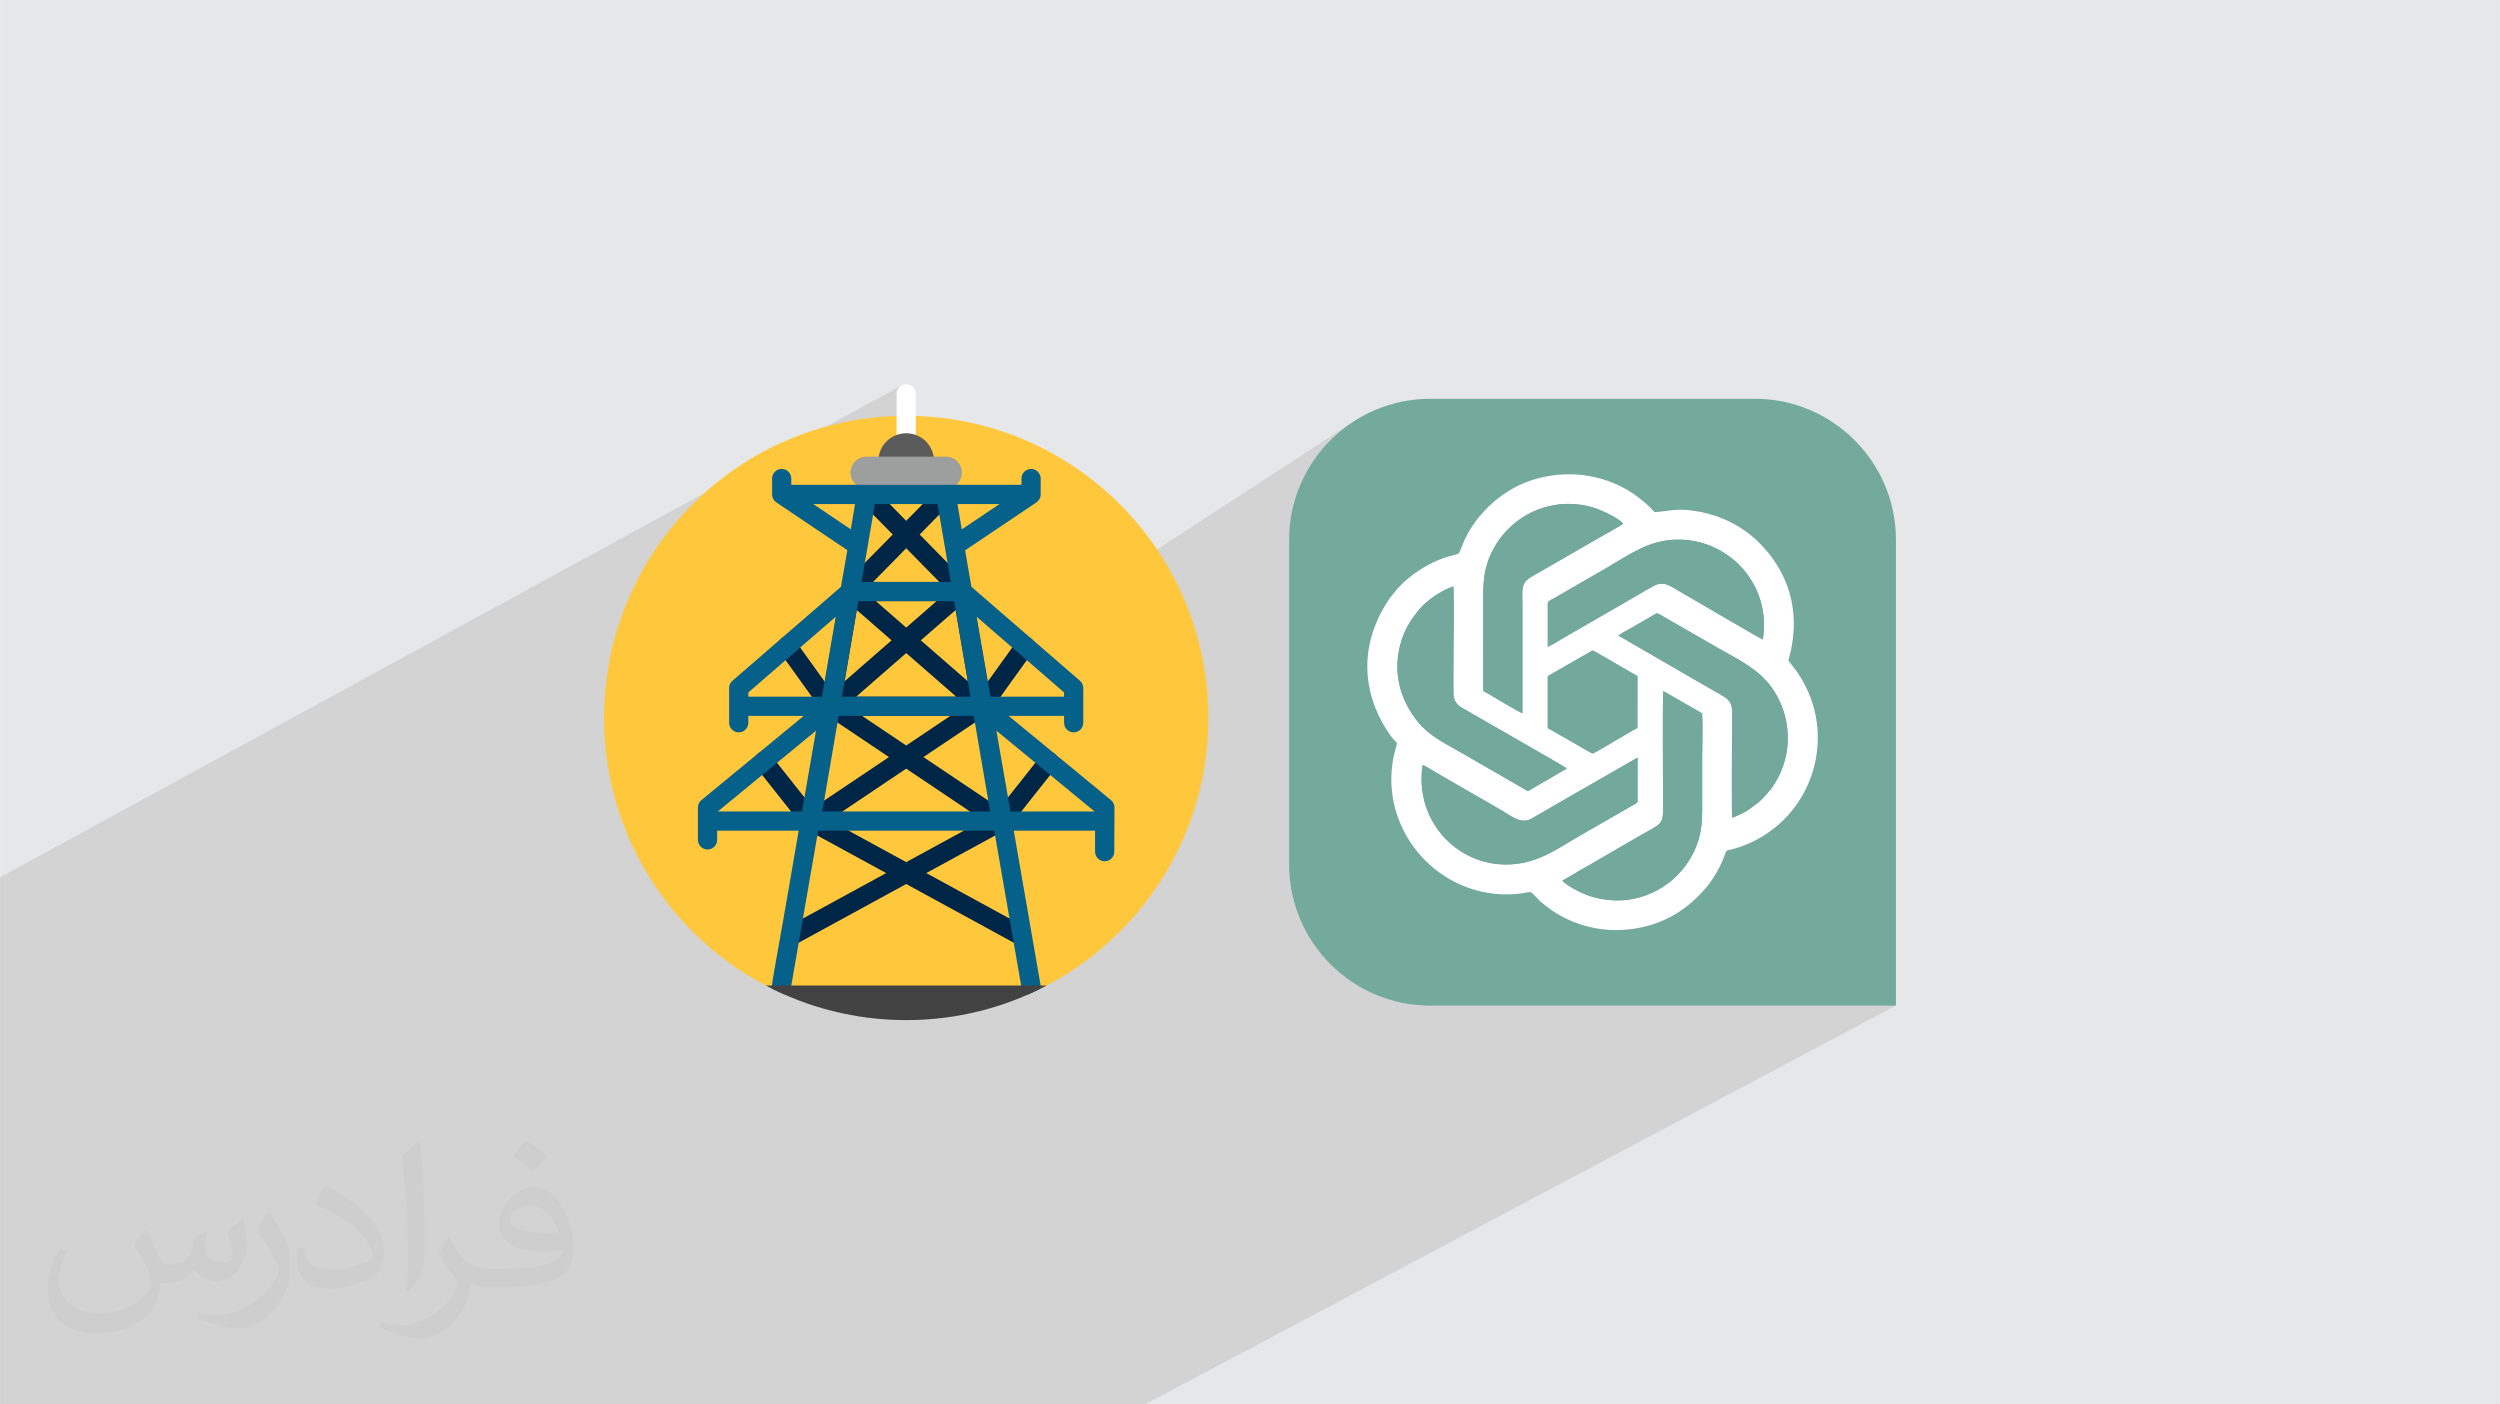 <?xml version="1.0" encoding="UTF-8"?>
<!DOCTYPE svg PUBLIC "-//W3C//DTD SVG 1.0//EN" "http://www.w3.org/TR/2001/REC-SVG-20010904/DTD/svg10.dtd">
<!-- Creator: CorelDRAW -->
<svg xmlns="http://www.w3.org/2000/svg" xml:space="preserve" width="3.708in" height="2.083in" version="1.0" style="shape-rendering:geometricPrecision; text-rendering:geometricPrecision; image-rendering:optimizeQuality; fill-rule:evenodd; clip-rule:evenodd"
viewBox="0 0 3708.33 2083.33"
 xmlns:xlink="http://www.w3.org/1999/xlink"
 xmlns:xodm="http://www.corel.com/coreldraw/odm/2003">
 <defs>
  <style type="text/css">
   <![CDATA[
    .fil5 {fill:#73A89D}
    .fil3 {fill:#74AA9C}
    .fil0 {fill:#E6E7E8}
    .fil4 {fill:white}
    .fil10 {fill:#9D9E9E;fill-rule:nonzero}
    .fil8 {fill:#5B5B5B;fill-rule:nonzero}
    .fil12 {fill:#434242;fill-rule:nonzero}
    .fil9 {fill:#002647;fill-rule:nonzero}
    .fil11 {fill:#05608A;fill-rule:nonzero}
    .fil6 {fill:#FFC73B;fill-rule:nonzero}
    .fil7 {fill:white;fill-rule:nonzero}
    .fil2 {fill:#373435;fill-opacity:0.031}
    .fil1 {fill:#2B2A29;fill-opacity:0.102}
   ]]>
  </style>
 </defs>
 <g id="Layer_x0020_1">
  <polygon class="fil0" points="-0,0 3708.33,0 3708.33,2083.33 -0,2083.33 "/>
  <polygon class="fil1" points="2589.93,1203.55 2812.38,1491.73 1698.37,2083.33 -0,2083.33 -0,1301.44 1337.36,571.8 1337.36,1061.97 2007.69,625.33 "/>
  <path class="fil2" d="M216.29 1824.69c7.08,10.73 11.67,21.04 16.15,32.5 3.33,6.67 5.1,18.96 20.73,18.96 4.58,0 11.15,-1.35 16.98,-4.58 6.56,-3.44 11.56,-8.65 14.17,-16.56l6.25 -21.04 15.21 -7.5 1.04 1.04c-2.08,7.92 -2.6,15.52 -2.6,21.46 0,17.6 15.21,24.27 27.29,24.27 7.08,0 13.44,-3.44 13.44,-9.9 0,-8.33 -3.54,-22.5 -8.13,-35.21 7.08,-7.08 14.17,-14.17 22.29,-19.9l1.25 0.63c3.54,15 5.52,29.79 5.52,39.69 0,9.69 -4.27,20.42 -7.81,27.4 -7.29,13.75 -20.21,24.69 -35.83,24.69 -11.87,0 -25.1,-5.94 -34.17,-16.98l-0.52 0c-8.54,10.63 -21.77,20.21 -42.92,20.21l-6.56 0c-1.04,13.96 -4.06,23.85 -8.65,32.71 -12.6,24.58 -50,41.98 -85.21,41.98 -48.96,0 -73.54,-28.23 -73.54,-65.83 0,-23.23 7.6,-44.79 19.27,-60.1l9.58 3.96c-7.29,13.96 -12.19,27.08 -12.19,40 0,35.21 28.65,51.98 61.67,51.98 30.63,0 68.54,-19.48 75.42,-42.08 -2.6,-24.69 -11.87,-36.25 -26.04,-58.75 4.27,-7.5 9.79,-15 16.67,-23.02l1.25 0 0 0 0 0 -0.01 -0.04zm564.69 -132.5c10.31,6.46 20.42,14.06 30.31,22.81 -5.52,7.81 -12.4,14.9 -20.94,21.15 -9.9,-8.02 -19.79,-14.9 -29.9,-22.19 6.87,-7.71 13.65,-15.1 20.52,-21.77l0 0 0 0 0 0 0 0 0 0 0.01 0zm5.31 96.25c-16.67,0 -30.31,10.94 -30.31,19.06 0,17.4 33.33,22.81 73.23,22.6 -5,-20.42 -22.5,-41.67 -42.92,-41.67l0 0.01zm-37.4 93.13c21.67,0 40.63,-0.63 55.1,-4.27 16.15,-4.06 29.79,-12.19 29.79,-17.81 0,-1.46 0,-3.23 -0.52,-4.69 -9.06,0.83 -19.48,0.83 -28.54,0.83 -29.37,0 -51.87,-6.67 -60.73,-23.13 -2.19,-4.58 -3.75,-9.69 -3.75,-15.52 0,-15.94 6.87,-31.46 18.96,-42.19 10.1,-8.85 21.25,-14.37 32.6,-14.37 20.52,0 36.87,16.46 48.33,42.4 6.25,14.17 10.52,30.52 10.52,51.15 0,13.75 -3.75,25.31 -12.29,33.85 -15.94,15.42 -45.31,21.25 -90.31,21.25l-20.42 0 0 0 -5.31 0c-11.15,0 -19.17,-1.98 -25.52,-6.87l-1.04 0c0.31,2.6 0.52,5.1 0.52,7.5 0,10.1 -3.33,23.02 -10.1,33.33 -20,29.69 -41.67,42.6 -60.42,42.6 -18.96,0 -42.19,-7.29 -63.13,-16.77l3.75 -7.29c6.77,2.81 16.15,4.69 29.06,4.69 33.85,0 78.33,-32.5 83.85,-64.27 -1.25,-2.6 -3.54,-6.04 -6.77,-9.69 -9.9,-11.77 -16.15,-21.56 -21.98,-31.87 5,-9.9 9.58,-17.81 13.85,-25l1.77 -0.21c14.48,29.48 27.6,46.35 56.87,46.35l4.58 0 0 0 21.25 0 0 0 0 0 0 0 0 0 0 0 0.04 0zm-146.67 31.15c2.5,-13.54 2.71,-28.75 2.71,-42.92l0 -21.04c0,-39.27 -5,-96.35 -9.06,-133.54 7.08,-7.6 16.98,-16.56 24.79,-22.6l2.29 0.63c5.31,46.77 6.56,100.94 6.56,151.04 0,13.13 -0.52,25.94 -1.77,35.31 -0.73,11.87 -7.6,20.83 -22.29,34.58l-3.23 -1.46zm-150.94 -61.98c0.73,18.44 9.79,32.92 41.46,32.92 19.69,0 36.35,-5.1 54.79,-13.85 3.33,-1.46 5.1,-3.44 5.1,-5.1 0,-11.56 -8.85,-26.87 -23.75,-40.83 -14.48,-13.13 -33.65,-24.69 -51.56,-32.4 -6.15,-2.6 -8.13,-5.31 -8.13,-7.92 0,-5.31 7.08,-16.46 12.92,-24.48l1.98 -0.21c20.52,10.73 43.44,26.67 60.42,44.37 15.42,16.35 25,32.92 25,50.94 0,13.33 -4.06,25.83 -10.63,37.5 -22.5,11.35 -46.46,20 -70.21,20 -28.85,0 -48.54,-13.54 -48.54,-45.31 0,-3.44 0,-8.75 1.25,-15.63l9.9 0 0 0 0 0 0 0 0 0 0 0 -0.01 0zm-52.19 -52.4l17.92 28.96c6.56,10.73 12.71,22.4 12.71,40.83l0 23.54c0,19.06 -12.19,39.48 -31.87,59.69 -15.42,13.65 -29.06,19.48 -41.67,19.48 -18.75,0 -40.21,-5.83 -65,-16.46l2.81 -7.29c7.81,2.08 16.87,3.85 28.02,3.85 35.63,-0.21 72.08,-26.25 88.75,-58.02 1.98,-3.65 2.71,-7.08 2.71,-9.48 0,-3.65 -1.98,-7.71 -3.54,-11.35 -9.06,-17.08 -19.17,-32.71 -30.31,-47.19 5.83,-9.17 11.67,-18.02 18.02,-26.77l1.46 0.21 0 0 0 0 0 0 0 0 0 0 -0.01 0z"/>
  <g id="_3324256235312">
   <path class="fil3" d="M2121.15 591.6l482.31 0c114.9,0 208.91,94.01 208.91,208.91l0 691.22 -691.22 0c-114.9,0 -208.91,-94.01 -208.91,-208.91l0 -482.31c0,-114.9 94.01,-208.91 208.91,-208.91z"/>
   <path class="fil4" d="M2420.28 1246.83c49.42,-29.49 46.61,-18.59 46.62,-60.44 0,-22.16 -0.91,-150.73 0.33,-161.2l57.59 33c1.24,20.09 0.13,43.94 0.13,64.44 0,21.5 0,43 0,64.51 0,21.88 0.59,38.82 -5.56,59.01 -14.19,46.57 -54.79,81.65 -103.65,88.43 -19.48,2.7 -39.65,0.31 -57.06,-5.26 -13.46,-4.31 -34.39,-15.27 -41.17,-22.91l102.77 -59.57zm-310.04 -112.04c4.84,1.69 14.83,8.35 19.91,11.24 6.88,3.91 12.76,7.51 19.48,11.26 13.39,7.48 25.74,15.13 38.98,22.53 13.43,7.5 26.48,14.94 39.51,22.77 16.89,10.15 28.98,20.15 44.02,11.59 13.23,-7.53 26.15,-15.23 39.43,-22.82l117.49 -67.52 0 65.54c-1.41,2.91 -7.77,5.49 -10.88,7.32l-79.03 45.49c-34.3,20.39 -62.5,40.2 -105.32,40.2 -75.14,0 -135.89,-67 -123.58,-147.6zm185.61 -130.69c1.19,-2.32 -0.31,-0.4 1.88,-2.14l64.49 -37.02c2.13,-0.1 58.2,33.81 66.65,37.83l-0.01 77.2c-9.27,3.87 -63.51,37.95 -66.6,37.77 -1.47,-0.09 -29.3,-16.56 -33.36,-18.93l-33.06 -18.75 0 -75.95zm28.23 135.77c-0.14,0.13 -0.34,0.3 -0.44,0.38l-52.72 30.74c-5.85,3.41 -2.83,3.36 -13.24,-2.47l-93.28 -53.75c-23.41,-13.4 -45.04,-24.11 -60.81,-43.46 -25.82,-31.69 -37.53,-71.4 -26.94,-113.34 6.24,-24.7 17,-39.88 29.3,-54.74 9.02,-10.91 31.63,-27.59 49.92,-33.31 1.37,35.46 0.08,73.67 0.08,109.44 0,8.72 -0.55,48.94 0.35,54.26 1.3,7.67 6.48,12.92 11.71,16.05 10.65,6.37 153.13,87.46 156.06,90.22zm76.56 -197.1c4.65,-3.55 13.48,-8.03 18.84,-11.07l28.04 -16.2c2.09,-1.2 7.16,-4.5 9.07,-5.25 3.05,-1.21 7.09,2.29 9.8,3.81l83.34 47.94c32.23,18.43 62.46,32.05 82.66,64.36 28.12,44.99 25.58,102.73 -5.59,144.17 -4.04,5.37 -13.69,15.96 -18.53,19.74 -14,10.93 -19.16,15.15 -38.86,22.82 -0.84,-7.84 -0.19,-121.64 -0.19,-137.74 0,-20.15 3.64,-32.98 -12.55,-42.3l-156.03 -90.29zm-104.75 -48.94c1.41,-2.74 7.92,-5.52 10.92,-7.28l77.95 -45.06c33.3,-19.47 60.07,-39.24 99.61,-40.88 78.44,-3.26 144.11,65.77 130.48,147.91 -9.37,-4.18 -102.16,-59.2 -117.94,-67.98 -17.9,-9.96 -27.73,-20.17 -43.96,-11.39 -13.24,7.16 -26.11,15.27 -39.48,22.78l-78.02 45c-6.54,3.69 -12.78,7.43 -19.5,11.25 -5.03,2.86 -14.85,9.37 -20.06,11.22l0 -65.57zm-95.65 131.18c-0.28,-42.94 -0.02,-85.98 -0.02,-128.93 0,-21.92 -0.63,-38.59 5.48,-58.87 13.31,-44.09 52.34,-81.55 104.11,-88.6 19.21,-2.62 39.84,-0.4 57.04,5.44 10.57,3.59 35.08,15.2 40.81,22.77 -1.75,2 -29.31,17.24 -33.94,19.89l-102.29 58.97c-16.1,9.32 -13.2,19.48 -13.2,41.16l0 161.05c-3.98,-0.54 -49.59,-28.57 -58.01,-32.87zm-36.38 -204.2c-3.91,3.44 -32.47,3.89 -72.25,35.04 -3.28,2.57 -6.89,5.59 -9.79,8.24l-8.45 8.77c-5.37,6.54 -10.72,12.5 -15.72,20.31 -39.46,61.59 -38.87,129.8 -0.49,190.09 17.11,26.89 17.15,9.8 11.17,34.34 -1.19,4.89 -2.04,9.52 -2.78,14.56 -15.91,109.01 78.53,208.43 192.38,193.03 4.32,-0.58 11.33,-3.08 14.21,-0.9l13.08 13.2c12.19,10.19 22.26,17.52 37.37,24.91 35.26,17.27 76.42,22.41 118.62,11.8 36.03,-9.05 64.68,-28.94 87.46,-55.05 10.1,-11.57 20.11,-27.19 27.14,-44.12 7.1,-17.09 0.8,-11.25 18.64,-16.59 83.35,-24.96 134.5,-108.05 119.31,-194.47 -4.61,-26.21 -17.44,-54.75 -33.22,-74.03l-7.69 -9.96c-0.53,-3.83 35.31,-92.78 -40.58,-172.05 -24.04,-25.11 -56.41,-42.54 -92.71,-49.06 -32.49,-5.83 -39.81,-0.8 -65.19,0.87 -2.75,-2.46 -4.67,-5.15 -7.41,-7.79 -6.25,-6.03 -16.9,-14.6 -24.06,-19.45 -40.02,-27.15 -90.7,-35.67 -139.13,-23.51 -36.61,9.19 -65.22,29.11 -88.87,56.63 -4.52,5.27 -7.94,10.49 -12.02,16.5 -4.12,6.09 -7,11.98 -10.44,18.83 -1.75,3.48 -7.13,18.27 -8.59,19.84z"/>
   <path class="fil5" d="M2324.09 1139.88c-2.94,-2.76 -145.41,-83.85 -156.06,-90.22 -5.24,-3.13 -10.42,-8.38 -11.71,-16.05 -0.9,-5.32 -0.35,-45.54 -0.35,-54.26 0,-35.77 1.3,-73.98 -0.08,-109.44 -18.29,5.72 -40.9,22.41 -49.92,33.31 -12.29,14.86 -23.06,30.04 -29.3,54.74 -10.59,41.94 1.12,81.65 26.94,113.34 15.76,19.35 37.4,30.06 60.81,43.46l93.28 53.75c10.41,5.83 7.39,5.88 13.24,2.47l52.72 -30.74c0.1,-0.08 0.3,-0.25 0.44,-0.38z"/>
   <path class="fil5" d="M2317.52 1306.4c6.78,7.64 27.7,18.6 41.17,22.91 17.4,5.57 37.57,7.96 57.06,5.26 48.86,-6.78 89.46,-41.85 103.65,-88.43 6.15,-20.19 5.56,-37.13 5.56,-59.01 0,-21.5 0,-43 0,-64.51 0,-20.5 1.12,-44.35 -0.13,-64.44l-57.59 -33c-1.24,10.47 -0.33,139.04 -0.33,161.2 -0.01,41.86 2.8,30.96 -46.62,60.44l-102.77 59.57z"/>
   <path class="fil5" d="M2200.24 1025.02c8.42,4.3 54.03,32.33 58.01,32.87l0 -161.05c0,-21.67 -2.9,-31.84 13.2,-41.16l102.29 -58.97c4.62,-2.65 32.19,-17.89 33.94,-19.89 -5.73,-7.57 -30.24,-19.18 -40.81,-22.77 -17.2,-5.84 -37.83,-8.06 -57.04,-5.44 -51.77,7.06 -90.8,44.51 -104.11,88.6 -6.12,20.28 -5.48,36.95 -5.48,58.87 0,42.95 -0.27,85.99 0.02,128.93z"/>
   <path class="fil5" d="M2295.89 893.84l0 65.57c5.2,-1.85 15.03,-8.36 20.06,-11.22 6.73,-3.82 12.97,-7.56 19.5,-11.25l78.02 -45c13.38,-7.51 26.24,-15.62 39.48,-22.78 16.23,-8.77 26.06,1.44 43.96,11.39 15.78,8.78 108.57,63.8 117.94,67.98 13.63,-82.15 -52.04,-151.17 -130.48,-147.91 -39.54,1.64 -66.31,21.41 -99.61,40.88l-77.95 45.06c-3,1.76 -9.51,4.54 -10.92,7.28z"/>
   <path class="fil5" d="M2400.64 942.78l156.03 90.29c16.19,9.31 12.55,22.15 12.55,42.3 0,16.1 -0.65,129.9 0.19,137.74 19.7,-7.67 24.86,-11.89 38.86,-22.82 4.83,-3.78 14.49,-14.37 18.53,-19.74 31.17,-41.44 33.71,-99.18 5.59,-144.17 -20.2,-32.31 -50.43,-45.93 -82.66,-64.36l-83.34 -47.94c-2.71,-1.52 -6.75,-5.03 -9.8,-3.81 -1.91,0.76 -6.98,4.05 -9.07,5.25l-28.04 16.2c-5.36,3.04 -14.19,7.52 -18.84,11.07z"/>
   <path class="fil5" d="M2110.25 1134.8c-12.3,80.6 48.44,147.6 123.58,147.6 42.83,0 71.02,-19.81 105.32,-40.2l79.03 -45.49c3.11,-1.83 9.48,-4.41 10.88,-7.32l0 -65.54 -117.49 67.52c-13.28,7.59 -26.19,15.29 -39.43,22.82 -15.04,8.56 -27.13,-1.45 -44.02,-11.59 -13.03,-7.83 -26.08,-15.27 -39.51,-22.77 -13.24,-7.39 -25.59,-15.05 -38.98,-22.53 -6.73,-3.76 -12.61,-7.36 -19.48,-11.26 -5.08,-2.89 -15.07,-9.56 -19.91,-11.24z"/>
   <path class="fil5" d="M2295.85 1004.11l0 75.95 33.06 18.75c4.06,2.37 31.89,18.84 33.36,18.93 3.09,0.19 57.33,-33.9 66.6,-37.77l0.01 -77.2c-8.45,-4.02 -64.52,-37.93 -66.65,-37.83l-64.49 37.02c-2.19,1.74 -0.69,-0.19 -1.88,2.14z"/>
   <path class="fil6" d="M1142.96 1465.65l402.41 0c146.5,-73.72 247.02,-225.41 247.02,-400.6 0,-247.54 -200.67,-448.22 -448.22,-448.22 -247.54,0 -448.22,200.67 -448.22,448.22 0,175.19 100.52,326.87 247.01,400.6z"/>
   <path class="fil7" d="M1344.17 663.6c-7.87,0 -14.25,-6.38 -14.25,-14.25l0 -65.03c0,-7.87 6.38,-14.25 14.25,-14.25 7.87,0 14.25,6.38 14.25,14.25l0 65.03c0,7.87 -6.38,14.25 -14.25,14.25z"/>
   <path class="fil8" d="M1344.17 642.7c-22.8,0 -41.28,18.48 -41.28,41.28l0 0.69 82.57 0 0 -0.69c0,-22.8 -18.48,-41.28 -41.28,-41.28z"/>
   <path class="fil9" d="M1566.83 1138.25c4.89,-6.17 3.84,-15.13 -2.33,-20.02 -6.17,-4.88 -15.13,-3.84 -20.02,2.33l-61.93 78.23 -112.83 -75.73c105.98,-71.14 92.46,-62.06 94.59,-63.49 0.19,-0.14 0.25,-0.19 0.31,-0.23 0.27,-0.19 0.52,-0.39 0.69,-0.51 0.12,-0.1 0.52,-0.44 0.61,-0.52 2.95,-2.65 2.48,-3.33 66.27,-91.69 4.59,-6.39 3.13,-15.3 -3.26,-19.89 -6.39,-4.59 -15.3,-3.13 -19.89,3.26l-44.33 61.73c-25.3,-147.64 -23.26,-138.41 -25.34,-141.76 -0.76,-1.24 -1.43,-1.91 -2.02,-2.56l-73.2 -74.45 48.68 -49.51c5.52,-5.61 5.44,-14.64 -0.17,-20.15 -5.61,-5.52 -14.64,-5.44 -20.15,0.17l-48.34 49.17 -48.34 -49.17c-5.52,-5.61 -14.54,-5.69 -20.15,-0.17 -5.61,5.52 -5.69,14.54 -0.17,20.15l48.67 49.51c-74.23,75.79 -75.99,75.28 -77.16,82.12l-23.4 136.67 -44.33 -61.73c-4.59,-6.39 -13.49,-7.85 -19.89,-3.26 -6.4,4.59 -7.85,13.49 -3.26,19.89 67.81,94.42 64.9,91 67.96,93.01l94.49 63.43 -112.83 75.73 -61.93 -78.23c-4.89,-6.17 -13.85,-7.21 -20.02,-2.33 -6.17,4.89 -7.21,13.85 -2.33,20.02 76.75,96.95 70.83,90.25 74.45,92.23l118.48 64.66 -147.62 80.57c-6.91,3.77 -9.46,12.43 -5.69,19.33 3.76,6.89 12.42,9.46 19.33,5.68l163.72 -89.35 163.72 89.35c6.94,3.79 15.58,1.2 19.33,-5.68 3.77,-6.91 1.23,-15.56 -5.68,-19.33l-147.63 -80.57 118.48 -64.66c4.93,-2.68 2.69,-2.37 74.45,-92.22zm-296 -233.36l51.65 45 -69.76 60.8 18.11 -105.8zm164.78 105.8l-69.76 -60.8 51.64 -45.01 18.12 105.8zm-91.45 -79.7l-45.06 -39.26 90.11 0 -45.06 39.26zm0 37.81l74.2 64.67 -148.41 0 74.2 -64.67zm49.1 -105.57l-98.21 0 49.11 -49.94 49.1 49.94zm-114.55 198.75l130.89 0 -65.44 43.93 -65.44 -43.93zm65.44 216.93l-113.95 -62.19 113.95 -76.48 113.95 76.49 -113.95 62.19z"/>
   <path class="fil10" d="M1426.81 701.01c0,-13.02 -10.56,-23.57 -23.57,-23.57l-118.15 0c-13.02,0 -23.57,10.55 -23.57,23.57 0,13.02 10.56,23.57 23.57,23.57l118.15 0c13.02,0 23.57,-10.55 23.57,-23.57z"/>
   <path class="fil11" d="M1647.93 1186.89l-151.77 -124.91 82.19 0 0 10.2c0,7.87 6.38,14.25 14.25,14.25 7.87,0 14.25,-6.38 14.25,-14.25 0,-16.83 0,-31.17 0,-48.02 -0.25,-1.61 1.37,-8.82 -4.93,-14.26l-161.02 -139.44 -9.39 -54.07 105.82 -71.1c3.83,-2.57 6.31,-7.04 6.31,-11.83l0 -23.57c0,-7.87 -6.38,-14.25 -14.25,-14.25 -7.87,0 -14.25,6.38 -14.25,14.25l0 9.32 -111.91 0c-0.09,0 -0.17,0.02 -0.26,0.02 -0.11,-0 -0.21,-0.02 -0.32,-0.02l-0.06 0 -116.87 0 -0.06 0c-0.11,0 -0.21,0.01 -0.32,0.02 -0.09,-0 -0.17,-0.02 -0.26,-0.02l-111.38 0 0 -9.32c0,-7.87 -6.38,-14.25 -14.25,-14.25 -7.87,0 -14.25,6.38 -14.25,14.25l0 23.57c0,4.79 2.46,9.24 6.31,11.83l105.33 70.87 -9.42 54.28 -161.03 139.45c-6.3,5.46 -4.67,12.68 -4.92,14.26 0,16.85 0,31.19 0,48.02 0,7.87 6.38,14.25 14.25,14.25 7.87,0 14.25,-6.38 14.25,-14.25l0 -10.2 82.2 0 -151.77 124.92 0 0c-3.12,2.57 -5.19,6.62 -5.19,11 0,17.61 0,32.07 0,48.02 0,7.87 6.38,14.25 14.25,14.25 7.87,0 14.25,-6.38 14.25,-14.25l0 -13.69 120.93 0c-40.58,238.44 -41.44,227.84 -38.67,234.92 5.87,2.9 11.81,5.67 17.81,8.31 4.78,-1.62 8.56,-5.73 9.49,-11.06l40.29 -232.17 261.21 0 40.3 232.18c0.92,5.32 4.68,9.43 9.46,11.06 6.02,-2.65 11.97,-5.43 17.85,-8.33 0.91,-2.34 1.23,-4.94 0.77,-7.6l-39.46 -227.3 120.62 0 0 31.17c0,7.87 6.38,14.25 14.25,14.25 7.87,0 14.25,-6.38 14.25,-14.25 0.02,-5.74 0.26,-59.76 0.29,-65.51 0,-4.26 -1.91,-8.29 -5.2,-11zm-165.3 -439.19l-56.05 37.65 -6.44 -37.65 62.49 0zm-184.89 0l92.84 0 19.78 115.52 -132.4 0 19.78 -115.52zm-91.57 0l62.1 0 -6.25 37.57 -55.85 -37.57zm66.92 144.03l142.15 0 24.27 141.74 -190.7 0 24.27 -141.74zm-83.5 311.99l-124.79 0 145.58 -119.82 -20.79 119.82zm-79.61 -170.25l0 -6.3 129.74 -112.36 -20.59 118.67 -109.15 0zm109.69 170.25c7,-40.87 17.24,-100.72 24.27,-141.75l200.46 0 6.31 36.85 17.96 104.9 -248.99 0 0 0zm249.54 -170.25l-20.6 -118.65 129.73 112.35 0 6.3 -109.13 0zm29.56 170.25l-20.8 -119.8 145.56 119.8 -124.76 0z"/>
   <path class="fil12" d="M1135.81 1461.96c62.25,32.74 133.13,51.3 208.35,51.3 75.22,0 146.1,-18.56 208.35,-51.3l-416.7 0z"/>
  </g>
 </g>
</svg>
